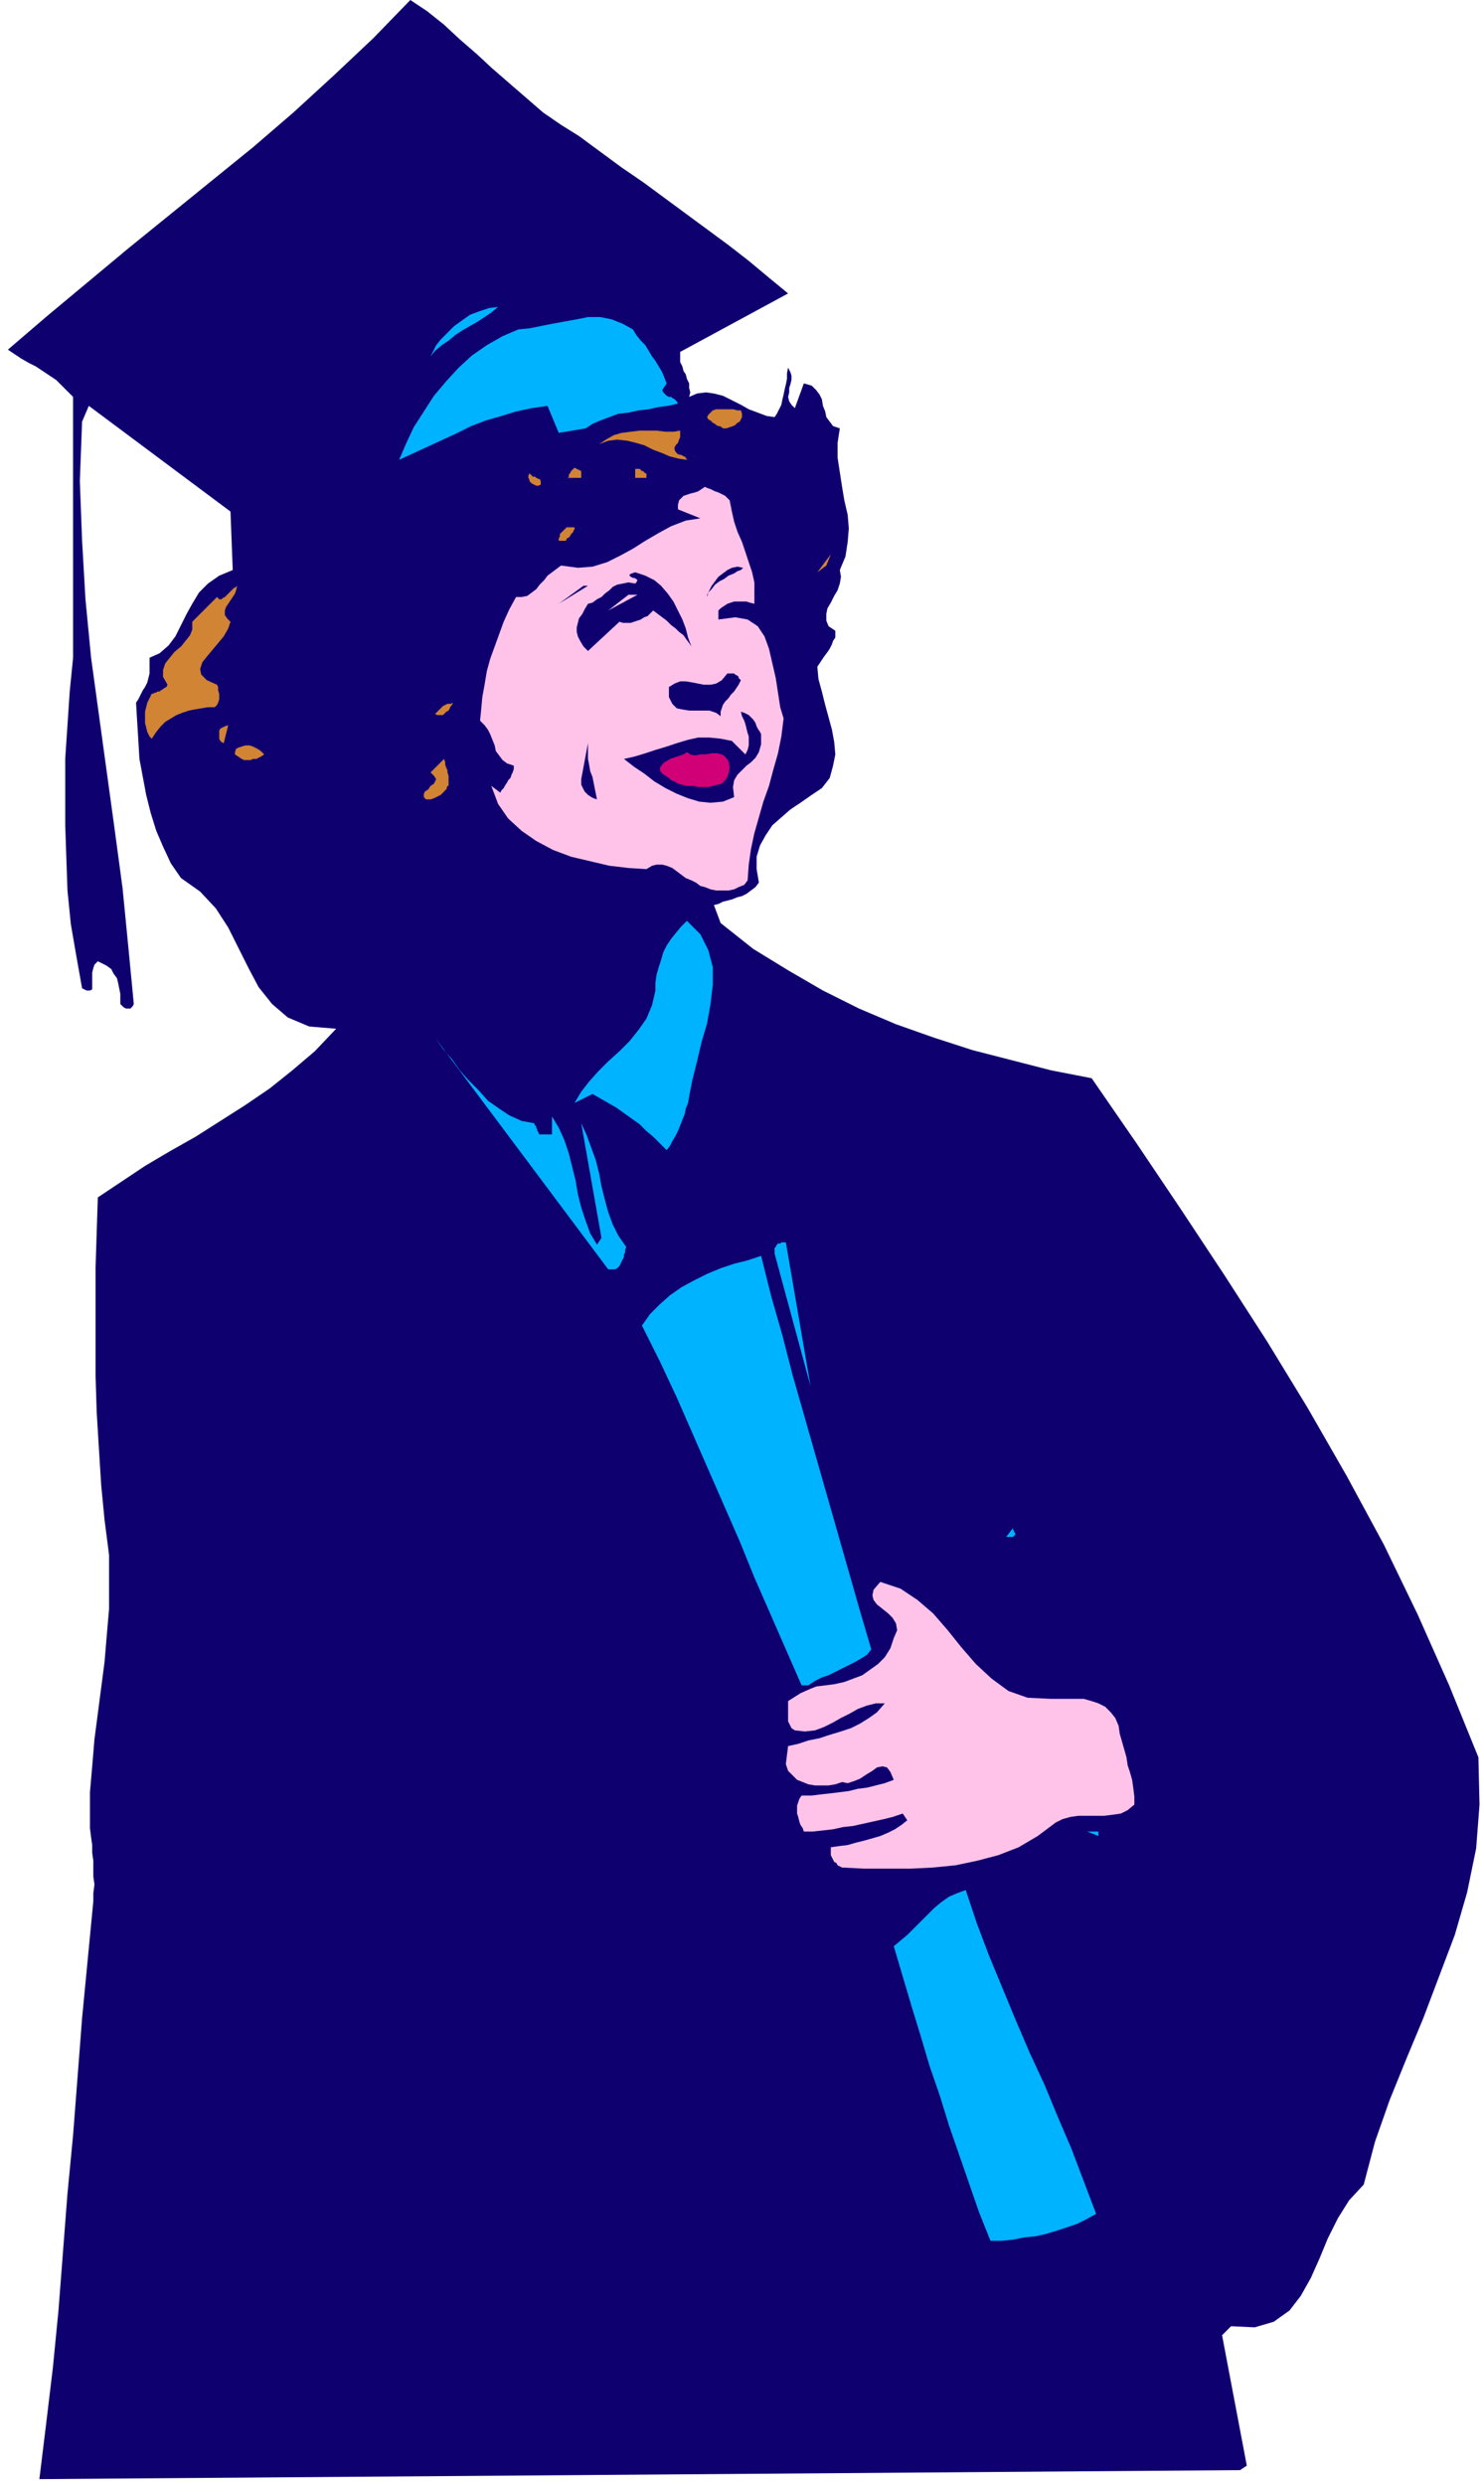 <svg xmlns="http://www.w3.org/2000/svg" fill-rule="evenodd" height="294.667" preserveAspectRatio="none" stroke-linecap="round" viewBox="0 0 1320 2210" width="176"><style>.pen1{stroke:none}.brush2{fill:#0f0070}.brush3{fill:#00b3ff}.brush4{fill:#d18434}.brush5{fill:#ffc3e9}</style><path class="pen1 brush2" fill-rule="nonzero" d="m515 121 19 14 19 14 19 13 19 14 19 14 19 14 19 14 18 14 18 15 17 14-96 52v9l2 4 1 4 2 3 1 4 2 4v4l1 4-1 4 7-3 8-1 7 1 8 2 8 4 8 4 7 4 8 3 8 3 7 1 2-3 2-4 2-4 1-5 1-4 1-5 1-4 1-5v-5l1-5 2 4 1 3v4l-1 4-1 3v4l-1 4 1 4 2 3 3 3 8-22 7 2 4 4 3 4 2 4 1 6 2 5 1 5 3 4 3 4 6 2-2 13v13l2 13 2 13 2 12 3 13 1 12-1 12-2 13-5 12 1 6-1 6-2 6-3 5-3 6-3 5-1 5v6l2 5 6 4v6l-2 3-1 3-2 4-2 3-3 4-2 3-2 3-2 3 1 11 3 11 3 12 3 11 3 11 2 11 1 11-2 10-3 11-7 9-9 6-10 7-9 6-8 7-8 7-6 9-5 9-3 10v11l2 12-3 4-4 3-4 3-4 2-4 1-5 2-4 1-4 1-4 2-4 1 6 16 29 23 31 19 31 18 32 16 33 14 34 12 34 11 35 9 35 9 36 7 40 58 39 58 39 59 38 59 36 59 35 61 33 61 30 62 28 63 26 64 1 42-3 39-8 39-11 38-14 37-14 37-15 36-15 37-13 37-10 38-13 14-10 16-9 18-7 17-8 18-9 16-10 13-14 10-17 5-21-1-8 8 22 116-6 4-1068 8 6-49 6-50 5-51 4-52 4-52 5-52 4-52 4-52 5-52 5-52v-7l1-8-1-7v-14l-1-7v-7l-1-7-1-8v-32l2-23 2-24 3-23 3-23 3-23 2-24 2-23v-48l-4-31-3-31-2-32-2-33-1-32v-97l1-31 1-31 21-14 21-14 22-13 23-13 22-14 22-14 22-15 20-16 20-17 19-20-24-2-19-8-14-12-12-15-9-17-9-18-9-18-11-17-14-15-17-12-9-13-7-15-6-14-5-16-4-16-3-16-3-16-1-17-1-16-1-17 2-3 2-4 2-4 2-3 2-4 1-4 1-4v-14l9-4 8-7 6-8 5-10 5-10 5-9 6-10 8-8 10-7 12-5-2-52-126-94-6 14-2 53 2 53 3 52 5 52 7 51 7 51 7 51 7 52 5 51 5 52-1 2-2 2h-4l-2-1-1-1-1-1-1-1v-9l-1-5-1-5-1-4-3-4-2-4-4-3-4-2-4-2-3 3-1 3-1 4v15l-2 1h-3l-4-2-5-28-5-29-3-30-1-29-1-29v-59l2-30 2-30 3-30V353l-5-5-5-5-5-5-6-4-6-4-6-4-6-3-7-4-6-4-6-4 35-30 36-30 36-30 37-30 37-30 37-30 36-31 36-33 35-33 33-34 15 10 15 12 14 13 15 13 14 13 15 13 15 13 15 13 16 11 16 10z"/><path class="pen1 brush3" fill-rule="nonzero" d="m443 273-6 5-6 4-6 4-7 4-7 4-6 4-6 5-6 4-6 5-4 5 2-4 3-6 4-5 6-6 6-6 7-5 7-5 8-3 9-3 8-1zm150 68-4 6 1 2 2 2 1 1 2 1h2l1 1 2 1 1 1 1 1 1 2-9 2-8 1-9 2-9 1-9 2-9 1-8 3-8 3-7 3-6 4-24 4-10-24-14 2-14 3-13 4-14 4-13 5-12 6-13 6-13 6-13 6-13 6 6-14 7-15 9-14 9-14 11-13 11-12 12-11 13-9 14-8 14-6 10-1 10-2 10-2 11-2 11-2 10-2h11l10 2 10 4 9 5 3 5 4 5 4 4 3 5 3 5 3 4 3 5 3 5 2 5 2 5z"/><path class="pen1 brush4" fill-rule="nonzero" d="m659 365 1 3v3l-1 2-1 2-2 1-2 2-2 1-3 1-3 1h-3l-1-1-2-1h-1l-2-1-1-1-2-1-1-1-1-1-2-1-1-2 1-2 2-2 2-2 3-1h15l4 1h3zm-54 18v6l-1 2-1 3-2 2-1 2v2l1 2 2 2 4 1 1 1h1l1 1v1h1v1l-7-1-8-2-7-3-8-3-8-4-7-2-8-2-9-1-8 1-8 3 6-4 7-4 7-2 8-1 8-1h15l8 1h7l6-1zm-88 36v6h-12l1-1v-2l1-1 1-2 1-1 1-1 1-1 2 1 2 1 2 1zm58 2v4h-10v-8h4l1 1 1 1h1l1 1 1 1h1zm-94 10-2 1h-2l-2-1-2-1-1-1-1-1v-1l-1-2v-2l1-2 1 1 1 1 1 1h2l1 1 2 1h1l1 2v3z"/><path class="pen1 brush5" fill-rule="nonzero" d="m649 445 2 10 2 9 3 9 4 9 3 9 3 9 3 9 2 9v19l-4-1-3-1h-11l-3 1-3 1-3 2-3 2-2 2v8l15-2 11 2 9 6 6 9 4 11 3 13 3 13 2 13 2 13 3 10-2 16-3 15-4 14-4 15-5 14-4 14-4 14-3 14-2 14-1 14-3 4-5 2-4 2-5 1h-11l-5-1-5-2-4-1-4-3-4-2-5-2-4-3-4-3-4-3-5-2-4-1h-5l-4 1-5 3-16-1-17-2-17-4-17-4-16-6-15-8-13-9-12-11-9-13-6-16 8 6 1-2 2-2 1-2 2-3 1-2 2-2 1-3 1-2 1-3v-3l-6-2-4-3-3-4-3-4-1-5-2-5-2-5-2-4-3-4-4-4 1-10 1-11 2-11 2-12 3-11 4-11 4-11 4-11 5-11 6-11h5l5-1 4-3 4-3 3-4 4-4 3-4 4-3 4-3 4-3 15 2 13-1 13-4 12-6 11-6 11-7 12-7 11-6 13-5 13-2-20-8v-4l1-4 2-2 2-2 3-1 3-1 4-1 3-1 3-2 3-2 2 1 3 1 2 1 2 1 3 1 2 1 2 1 2 1 2 2 2 2z"/><path class="pen1 brush4" fill-rule="nonzero" d="M511 469v2l-1 1v1l-1 1-1 1-1 2-1 1-2 1v1l-1 1h-6v-2l1-2v-2l2-2 1-1 2-2 1-1h7zm216 40 12-16-4 10-8 6z"/><path class="pen1 brush2" fill-rule="nonzero" d="m661 505-2 2-3 1-3 2-5 2-4 3-4 2-4 3-3 4-3 3-1 4v-2l2-4 2-4 3-4 3-4 4-3 4-3 4-2 5-1 5 1zm-46 70-2-3-3-4-2-3-4-3-3-3-4-3-4-4-4-3-4-3-4-3-3 3-2 2-3 1-3 2-3 1-3 1-3 1h-7l-3-1-28 26-4-4-3-5-2-4-1-4v-4l1-4 1-4 3-4 2-4 3-5 4-1 4-3 4-2 3-3 4-3 3-3 4-2 5-1 5-1 6 1 1-1 1-2-1-1-2-1h-1l-2-1-1-1v-1l2-1 3-1 9 3 8 4 6 5 6 7 5 7 4 8 4 8 3 8 2 8 3 8z"/><path class="pen1 brush4" fill-rule="nonzero" d="m211 521-1 4-1 3-2 3-2 3-2 3-2 3-1 3v4l2 3 3 3-2 6-4 7-5 6-5 6-5 6-4 5-2 6 1 5 5 5 9 4 1 2v3l1 3v5l-1 3-1 2-2 2h-6l-6 1-6 1-5 1-6 2-5 2-5 3-5 3-4 4-4 5-4 6-2-2-2-4-1-4-1-4v-10l1-4 1-4 2-4 2-4h1l2-1h1l1-1h2l1-1 2-1 1-1 2-1 1-2-4-7v-6l2-6 4-5 4-5 6-5 4-5 4-5 2-5v-7l22-22 2 2h2l1-1 2-1 2-2 2-2 1-1 2-2 1-1 2-1 1-1z"/><path class="pen1 brush2" fill-rule="nonzero" d="m497 537 22-16h4l-26 16z"/><path class="pen1 brush5" fill-rule="nonzero" d="m541 543 18-14h8l-26 14z"/><path class="pen1 brush2" fill-rule="nonzero" d="m659 605-2 4-2 3-2 3-3 3-2 3-3 3-2 3-1 3-1 3v4l-4-3-6-2h-18l-6-1-5-1-4-4-3-6v-9l5-3 5-2h5l6 1 5 1 5 1h6l5-1 5-3 5-6h6l1 1 2 1 1 1v1l1 1 1 1z"/><path class="pen1 brush4" fill-rule="nonzero" d="m403 625-1 2-1 1-1 2-1 2-2 1-2 2-1 1h-5l-2-1 1-1 2-2 1-1 2-2 1-1 2-1 2-1h3l2-1z"/><path class="pen1 brush2" fill-rule="nonzero" d="M677 653v9l-2 7-3 5-4 4-4 3-4 4-4 4-3 5-1 6 1 9-10 4-11 1-10-1-10-3-10-4-10-5-10-6-9-7-9-6-9-7 9-2 10-3 9-3 10-3 9-3 10-3 9-2h10l10 1 10 2 12 12 2-4 1-4v-8l-1-3-1-4-1-4-1-3-2-4-1-4 3 1 2 1 2 1 2 2 2 2 2 3 1 3 1 2 2 3 1 2z"/><path class="pen1 brush4" fill-rule="nonzero" d="m199 661-2-1-1-1-1-2v-7l1-2 2-1 2-1 3-1-4 16zm36 10-3 2-2 1-2 1h-3l-2 1h-6l-2-1-3-2-3-2v-2l1-3 2-1 3-1 3-1h4l3 1 4 2 3 2 3 3z"/><path class="pen1 brush2" fill-rule="nonzero" d="m531 711-3-1-2-1-3-2-1-1-2-2-1-2-1-2-1-2v-5l6-32v14l1 5 1 6 2 5 1 5 1 5 1 5 1 5z"/><path class="pen1" fill-rule="nonzero" style="fill:#d10077" d="m649 683-1 5-1 3-2 3-3 3-4 1-4 1-4 1h-9l-4-1h-7l-3-1-4-1-3-2-3-1-2-2-3-2-3-2-2-3v-2l2-3 2-2 2-1 3-2 3-1 3-1 3-1 3-1 3-2 3 2 4 1 5-1h5l5-1h5l4 1 3 2 3 4 1 6z"/><path class="pen1 brush4" fill-rule="nonzero" d="m398 699-1 3-2 2-2 2-1 1-2 1-2 1-2 1-3 1h-4l-2-2v-3l1-2 3-2 2-3 3-2 1-2 1-2-2-3-3-3 12-12 1 3v2l1 3 1 2v2l1 3v9z"/><path class="pen1 brush3" fill-rule="nonzero" d="m613 975-1 6-2 5-1 5-2 5-2 5-2 5-2 4-3 5-2 4-3 4-6-6-6-6-6-5-6-6-7-5-7-5-7-5-7-4-7-4-7-4-16 8 6-10 7-9 8-9 9-9 10-9 9-9 8-10 7-10 5-12 3-13v-7l1-7 2-7 2-6 2-7 3-6 4-6 4-5 5-6 5-5 12 12 7 14 4 15v16l-2 17-3 17-5 17-4 17-4 16-3 15zm-138 24 1 2 1 1v1l1 2v1l1 1v1l1 1h11v-16l6 10 5 11 4 12 3 12 3 12 2 12 3 12 4 12 4 11 6 10 4-6-18-102 5 11 4 11 4 11 3 12 2 11 3 12 3 11 4 11 5 10 7 10-1 3v2l-1 2v2l-1 2-1 2-1 2-1 2-2 2-2 1h-6L387 923l7 10 8 9 7 10 8 9 9 9 8 9 10 7 9 6 11 5 11 2zm246 234-32-118v-5l1-1 1-2 1-1h2l1-1h4l22 128zm182 132-1 1-1 1h-6l6-8v2h1v2h1v2zm74 268-10-4h10v4zm-118 48 10 30 11 29 12 29 12 29 12 28 13 28 12 29 12 28 11 29 11 29-9 5-8 4-9 3-9 3-10 3-9 2-10 1-10 2-10 1h-10l-10-25-9-26-9-26-9-26-8-26-9-26-8-27-8-26-8-27-8-27 6-5 6-5 6-6 6-6 6-6 6-6 6-5 7-5 7-3 8-3z"/><path class="pen1 brush5" fill-rule="nonzero" d="m995 1535-3-7-4-5-5-5-6-3-6-2-7-2h-29l-21-1-17-6-15-11-14-13-13-15-12-15-13-15-14-12-15-10-18-6-6 7-1 5 1 4 3 4 5 4 5 4 4 4 3 5 1 6-3 7-3 9-5 8-6 6-7 5-7 5-8 3-8 3-9 2-8 1-8 1-5 2-9 4-11 7v18l1 2 1 2 1 2 3 2 9 1 9-1 8-3 8-4 7-4 8-4 7-4 8-3 8-2h8l-7 8-7 5-8 5-8 4-9 3-10 3-9 3-10 2-9 3-9 2-2 16 2 6 4 4 4 4 5 2 5 2 6 1h12l6-1 6-2 5 1 6-2 5-2 6-4 5-3 4-3 5-1 4 1 3 4 3 7-8 3-8 2-8 2-8 1-8 2-8 1-8 1-9 1-8 1h-9l-2 3-1 3-1 3v7l1 3 1 4 1 3 2 3 1 3h8l9-1 9-1 9-2 9-1 9-2 9-2 9-2 8-2 9-3 4 6-5 4-6 4-6 3-7 3-7 2-7 2-8 2-7 2-8 1-7 1v7l1 2 1 2 1 2 2 1 1 2 2 1 2 1 20 1h41l20-1 20-2 19-4 19-5 18-7 17-10 16-12 6-3 7-2 7-1h23l8-1 7-1 6-3 6-5v-7l-1-8-1-7-2-7-2-6-1-7-2-7-2-7-2-7-1-7z"/><path class="pen1 brush3" fill-rule="nonzero" d="m775 1467-10-34-10-35-10-35-10-35-10-35-10-35-10-35-9-35-10-35-9-36-12 4-12 3-12 4-12 5-12 6-11 6-10 7-9 8-9 9-7 10 16 32 15 32 14 32 14 32 14 32 14 32 13 32 14 32 14 32 14 32h6l6-4 6-3 6-2 6-3 6-3 6-3 6-3 5-3 5-3 4-5z"/></svg>
